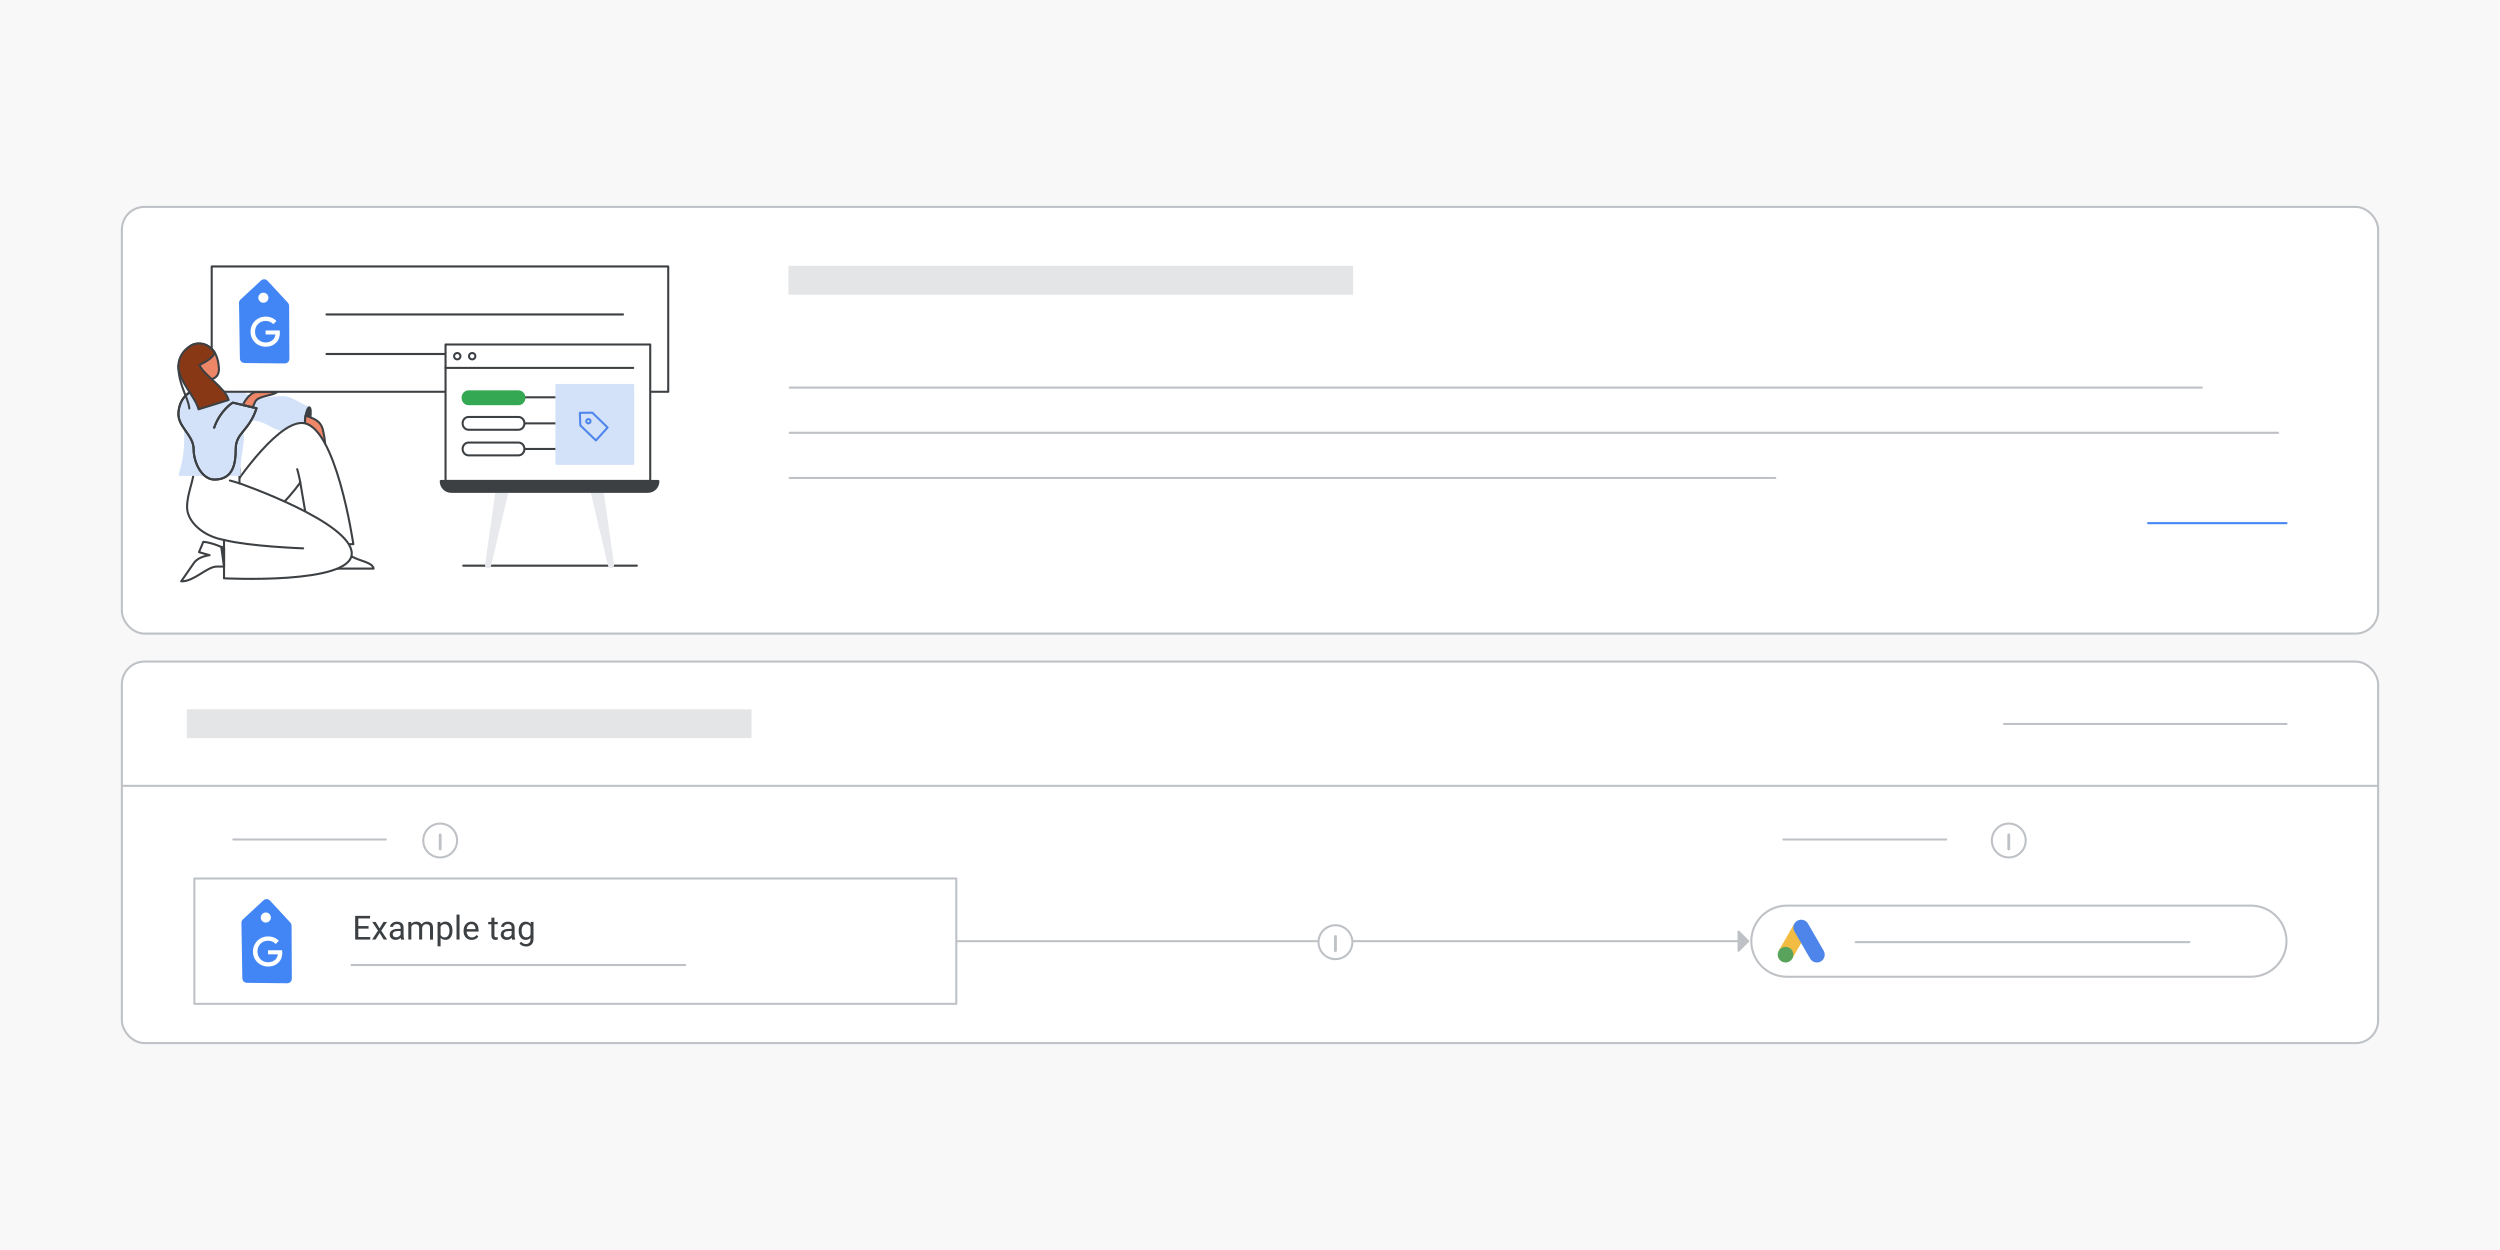 <?xml version="1.0" encoding="UTF-8"?>
<svg xmlns="http://www.w3.org/2000/svg" viewBox="0 0 1200 600">
  <rect x="0" y="0" width="1200" height="600" fill="#333333" stroke="none"/>
  <defs>
    <style>
      .cls-1 {
        fill: #3d4043;
      }

      .cls-1, .cls-2, .cls-3, .cls-4, .cls-5, .cls-6, .cls-7, .cls-8, .cls-9, .cls-10, .cls-11, .cls-12, .cls-13 {
        stroke-linecap: round;
        stroke-linejoin: round;
      }

      .cls-1, .cls-2, .cls-6, .cls-8, .cls-10 {
        stroke: #3d4043;
      }

      .cls-2 {
        fill: #893815;
      }

      .cls-3, .cls-7, .cls-11 {
        stroke: #bec1c5;
      }

      .cls-3, .cls-14 {
        fill: #bec1c5;
      }

      .cls-4 {
        stroke: #d4e2f9;
      }

      .cls-4, .cls-15 {
        fill: #d4e2f9;
      }

      .cls-5 {
        fill: #e7e9ec;
        stroke: #e7e9ec;
      }

      .cls-6, .cls-7, .cls-16, .cls-17 {
        fill: #fff;
      }

      .cls-8 {
        fill: #ee8668;
      }

      .cls-9, .cls-10, .cls-11, .cls-12 {
        fill: none;
      }

      .cls-9, .cls-13 {
        stroke: #4285f4;
      }

      .cls-12 {
        stroke: #4e85eb;
      }

      .cls-18 {
        fill: #f8f8f8;
      }

      .cls-19 {
        fill: #f2bc42;
      }

      .cls-20 {
        fill: #e4e5e7;
      }

      .cls-21 {
        fill: #58a45c;
      }

      .cls-22 {
        fill: #3c4043;
      }

      .cls-23 {
        fill: #4e85eb;
      }

      .cls-13 {
        fill: #4285f4;
      }

      .cls-13, .cls-17 {
        fill-rule: evenodd;
      }

      .cls-24 {
        fill: #34a853;
        stroke: #34a853;
        stroke-miterlimit: 10;
      }
    </style>
  </defs>
  <g id="Layer_1" data-name="Layer 1">
    <polygon class="cls-18" points="1204.93 605.35 -4.7 605.35 -4.7 -5.42 1205.1 -5.42 1204.93 605.35"/>
    <g>
      <rect class="cls-7" x="58.5" y="99.31" width="1083" height="204.82" rx="10.86" ry="10.86"/>
      <line class="cls-11" x1="1056.84" y1="186.05" x2="379.06" y2="186.05"/>
      <line class="cls-11" x1="1093.45" y1="207.74" x2="379.06" y2="207.74"/>
      <line class="cls-11" x1="852.15" y1="229.43" x2="379.06" y2="229.43"/>
      <line class="cls-9" x1="1097.51" y1="251.12" x2="1031.09" y2="251.12"/>
      <rect class="cls-20" x="378.44" y="127.61" width="271.05" height="13.85"/>
      <g>
        <path class="cls-6" d="m164.21,261.19c1.2,8.37,14.37,7.19,15.12,11.74h-22.31s-.15-6.72,1.2-11.72l5.99-.02Z"/>
        <path class="cls-4" d="m96.83,186.96c4.86,0,7.55-2.01,14.09-1,4.31.66,8.25,5.49,12.93,5.49s6.72-.83,11.77-.83,9.86,4.89,12.78,4.89l-1.24,9.76c-3.03.22-8.2,1.68-12.13,1.01-3.93-.67-7.45-4.16-12.43-4.83-4.98-.67-11.97,4.27-17.52,3.37-5.54-.9-8.27-17.86-8.27-17.86Z"/>
        <path class="cls-1" d="m148.94,200.57c.41-2.69.21-4.95-.45-5.05-.66-.1-1.52,2-1.94,4.68-.41,2.69-.21,4.95.45,5.05.66.1,1.52-2,1.94-4.68Z"/>
        <path class="cls-8" d="m156.05,213.64s.1-2.3-1.02-7.18c-1.12-4.88-4.98-5.67-8.35-6.95,0,0-.31,2.18-.32,3.73,2.01.54,3.38,1.6,4.85,3.33,2.29,2.44,4.85,7.07,4.85,7.07Z"/>
        <path class="cls-6" d="m110.45,235.82s21.34-32.79,34.36-32.79c16.36,0,24.79,58.17,24.79,58.17h-20.42l-5.05-29.65s-14.37,21.34-29.2,21.34-4.49-17.07-4.49-17.07Z"/>
        <path class="cls-6" d="m93.16,224.81c0,5.61-3.37,11.9-3.37,18.64s7.41,13.92,17.74,15.72v18.42s61.31,3.14,61.31-11.9-53.9-33.69-53.9-33.69v-7.19h-21.79Z"/>
        <path class="cls-16" d="m107.53,259.17c12.35,3.14,37.96,4.04,37.96,4.04l-37.96-4.04Z"/>
        <path class="cls-10" d="m107.53,259.17c12.35,3.14,37.96,4.04,37.96,4.04"/>
        <path class="cls-16" d="m144.14,231.55s-.74-3.95-1.48-6.34l1.48,6.34Z"/>
        <path class="cls-10" d="m144.14,231.55s-.74-3.95-1.48-6.34"/>
        <path class="cls-16" d="m114.94,232c-1.51-.5-3.31-1.01-4.59-1.35l4.59,1.35Z"/>
        <path class="cls-10" d="m114.94,232c-1.51-.5-3.31-1.01-4.59-1.35"/>
        <path class="cls-4" d="m86.19,227.95h28.75c0-15.72,4.72-17.29-1.8-28.97-6.51-11.68-19.99-15.95-23.36-7.86-3.37,8.09,2.02,19.76-3.59,36.83Z"/>
        <path class="cls-6" d="m107.53,263.09v8.86h-3.46c-4.73,0-10.91,7.27-17.1,7.09,0,0,4-5.82,6.18-8.91,2.18-3.09,7.46-3.64,7.46-3.64l-5.09-1.46,2.08-4.97c4.46.41,9.92,3.02,9.92,3.02Z"/>
        <path class="cls-1" d="m107.53,272.02l-1.33-9.52s.52.2,1.33.61v8.91Z"/>
        <path class="cls-15" d="m102.81,205.27c2.92-8.42,8.93-12.01,8.93-12.01l11.4,2.69c-3.59,11.12-9.99,11.67-9.99,19.54,0,6.85-1.12,14.71-10.22,14.71-5.84,0-9.99-7.86-9.99-14.6s-7.64-10.67-7.3-17.29c.34-6.63,4.6-10.84,9.43-11.26"/>
        <path class="cls-10" d="m102.81,205.27c2.92-8.42,8.93-12.01,8.93-12.01l11.4,2.69c-3.59,11.12-9.99,11.67-9.99,19.54,0,6.85-1.12,14.71-10.22,14.71-5.84,0-9.99-7.86-9.99-14.6s-7.64-10.67-7.3-17.29c.34-6.63,4.6-10.84,9.43-11.26"/>
        <path class="cls-8" d="m116.59,194.4c-.13-.03,2.95-6.2,6.55-6.2h9.88c-2.47,1.91-8.91,1.73-10.44,4.49l-1.32,2.81-4.66-1.1Z"/>
        <path class="cls-10" d="m102.81,205.27c2.92-8.42,8.93-12.01,8.93-12.01l11.4,2.69c-3.59,11.12-9.99,11.67-9.99,19.54,0,6.85-1.12,14.71-10.22,14.71-5.84,0-9.99-7.86-9.99-14.6s-7.64-10.67-7.3-17.29c.34-6.63,4.6-10.84,9.43-11.26"/>
        <path class="cls-6" d="m320.74,127.9H101.62v60.16h219.13v-60.16Z"/>
        <path class="cls-10" d="m85.62,175.51c0,9.41,4.8,15.28,5.25,20.55"/>
        <path class="cls-8" d="m101.39,188.2s-2.28-3.14-2.85-6.18c0,0,7.15,1.42,6.51-5.84-.56-6.41-3.37-11.23-10.22-11.23-3.29,0-6.29,2.68-6.29,7.62,0,6.4,6.51,7.58,2.78,15.51l10.06.11Z"/>
        <path class="cls-2" d="m102.94,169.06c0,2.94-7.2,6.08-7.2,6.08,1.72,4.64,12.43,11,14,16.84l-14.45,4.49c-1.5-6.14-9.67-13.4-9.67-20.96s10.23-15.91,17.32-6.46Z"/>
        <path class="cls-10" d="m222.35,271.52h83.33"/>
        <path class="cls-5" d="m294.25,271.17l-4.96-35.12h-5.31l8.38,35.47c.28,1.2,2.06.86,1.89-.35Z"/>
        <path class="cls-5" d="m233.32,271.17l4.96-35.12h5.31l-8.38,35.47c-.28,1.2-2.06.86-1.89-.35Z"/>
        <path class="cls-1" d="m311.01,236.06h-94.44c-2.76,0-4.99-2.24-4.99-4.99v-.19h104.42v.19c0,2.75-2.24,4.99-4.99,4.99Z"/>
        <g>
          <path class="cls-13" d="m125.66,134.99l-9.91,9.18c-.35.32-.54.77-.53,1.24l.43,26.71c.01.9.74,1.62,1.64,1.63l19.44.21c.93.01,1.68-.74,1.68-1.67l-.13-25.49c0-.42-.16-.81-.44-1.12l-9.84-10.62c-.62-.67-1.67-.71-2.34-.09Z"/>
          <path class="cls-17" d="m128.85,142.91c0,1.34-1.09,2.42-2.43,2.42-1.34,0-2.42-1.09-2.42-2.43,0-1.34,1.09-2.42,2.43-2.42,1.34,0,2.42,1.09,2.42,2.43Z"/>
          <path class="cls-16" d="m123.87,165.51c-1.11-.63-1.99-1.5-2.64-2.6-.65-1.1-.98-2.33-.98-3.69,0-1.36.33-2.59.98-3.69.65-1.1,1.53-1.97,2.64-2.61,1.11-.63,2.32-.95,3.64-.95,1.05,0,2.02.19,2.92.56.9.37,1.66.9,2.27,1.57l-1.51,1.51c-.45-.5-.99-.89-1.62-1.16-.63-.27-1.32-.41-2.08-.41-.89,0-1.72.21-2.5.64-.77.43-1.39,1.03-1.86,1.82-.46.79-.7,1.69-.7,2.71s.23,1.92.7,2.71c.46.79,1.08,1.39,1.86,1.82.77.43,1.61.64,2.52.64.83,0,1.52-.12,2.07-.37.56-.24,1.05-.57,1.49-.99.28-.28.53-.64.73-1.07.2-.43.33-.89.4-1.39h-4.71s0-1.94,0-1.94h6.76c.06.36.1.73.1,1.12,0,.88-.14,1.72-.41,2.53-.27.81-.7,1.51-1.3,2.1-1.3,1.38-3.01,2.07-5.13,2.07-1.32,0-2.53-.32-3.64-.95Z"/>
        </g>
        <line class="cls-10" x1="156.71" y1="150.94" x2="299.05" y2="150.94"/>
        <line class="cls-10" x1="156.71" y1="169.92" x2="299.05" y2="169.92"/>
        <g>
          <path class="cls-6" d="m312.11,165.35h-98.25v65.5h98.25v-65.5Z"/>
          <path class="cls-10" d="m213.86,176.6h90.06"/>
          <path class="cls-10" d="m219.49,172.51c.85,0,1.54-.69,1.54-1.54s-.69-1.54-1.54-1.54-1.54.69-1.54,1.54.69,1.54,1.54,1.54Z"/>
          <path class="cls-10" d="m226.65,172.51c.85,0,1.54-.69,1.54-1.54s-.69-1.54-1.54-1.54-1.54.69-1.54,1.54.69,1.54,1.54,1.54Z"/>
          <path class="cls-10" d="m250.82,203.21h16.38"/>
          <path class="cls-10" d="m251.73,190.71h16.38"/>
          <path class="cls-10" d="m250.82,215.5h16.38"/>
          <path class="cls-6" d="m248.87,206.28h-23.96c-1.58,0-2.86-1.37-2.86-3.07s1.28-3.07,2.86-3.07h23.96c1.58,0,2.86,1.37,2.86,3.07s-1.28,3.07-2.86,3.07Z"/>
          <path class="cls-24" d="m248.87,194h-23.96c-1.58,0-2.86-1.37-2.86-3.07s1.28-3.07,2.86-3.07h23.96c1.58,0,2.86,1.37,2.86,3.07s-1.28,3.07-2.86,3.07Z"/>
          <path class="cls-6" d="m248.87,218.57h-23.96c-1.58,0-2.86-1.37-2.86-3.07s1.28-3.07,2.86-3.07h23.96c1.58,0,2.86,1.37,2.86,3.07s-1.28,3.07-2.86,3.07Z"/>
          <path class="cls-4" d="m303.92,184.79h-36.84v37.87h36.84v-37.87Z"/>
          <path class="cls-12" d="m278.34,198.15l.2,6.01,7.51,7.25,5.6-6.22-7.34-7.09-5.97.05Z"/>
          <path class="cls-12" d="m283.13,201.44c.41.39.44,1.03.05,1.45-.38.41-1.03.44-1.45.05-.41-.38-.44-1.03-.05-1.45.39-.41,1.03-.44,1.45-.05"/>
        </g>
      </g>
    </g>
    <rect class="cls-7" x="58.5" y="317.56" width="1083" height="183.13" rx="10.86" ry="10.86"/>
    <line class="cls-11" x1="1140.89" y1="377.2" x2="59.13" y2="377.2"/>
    <line class="cls-11" x1="185.18" y1="402.95" x2="112" y2="402.95"/>
    <line class="cls-11" x1="837.23" y1="451.76" x2="379.06" y2="451.76"/>
    <line class="cls-11" x1="1097.51" y1="347.51" x2="961.95" y2="347.51"/>
    <rect class="cls-20" x="89.69" y="340.45" width="271.05" height="13.85"/>
    <g>
      <circle class="cls-11" cx="211.29" cy="403.44" r="8.13"/>
      <path class="cls-14" d="m211.97,400.73c0-.37-.3-.68-.68-.68s-.68.3-.68.68h1.36Zm-1.36,6.78c0,.37.3.68.68.68s.68-.3.68-.68h-1.36Zm0-6.78v6.78h1.36v-6.78h-1.36Z"/>
    </g>
    <g>
      <circle class="cls-11" cx="964.22" cy="403.44" r="8.13"/>
      <path class="cls-14" d="m964.89,400.73c0-.37-.3-.68-.68-.68s-.68.3-.68.68h1.36Zm-1.36,6.78c0,.37.3.68.68.68s.68-.3.68-.68h-1.36Zm0-6.78v6.78h1.36v-6.78h-1.36Z"/>
    </g>
    <path class="cls-7" d="m459.02,421.69H93.29v60.16h365.73v-60.16Z"/>
    <path class="cls-7" d="m1080.45,434.7h-222.76c-9.43,0-17.07,7.64-17.07,17.07h0c0,9.43,7.64,17.07,17.07,17.07h222.76c9.43,0,17.07-7.64,17.07-17.07h0c0-9.43-7.64-17.07-17.07-17.07Z"/>
    <g>
      <path class="cls-13" d="m126.83,432.5l-9.91,9.18c-.35.32-.54.77-.53,1.24l.43,26.71c.01.9.74,1.62,1.64,1.63l19.44.21c.93.01,1.68-.74,1.68-1.67l-.13-25.49c0-.42-.16-.81-.44-1.12l-9.84-10.62c-.62-.67-1.67-.71-2.34-.09Z"/>
      <path class="cls-17" d="m130.02,440.42c0,1.34-1.09,2.42-2.43,2.42-1.34,0-2.42-1.09-2.42-2.43,0-1.34,1.09-2.42,2.43-2.42,1.34,0,2.42,1.09,2.42,2.43Z"/>
      <path class="cls-16" d="m125.03,463.02c-1.11-.63-1.99-1.5-2.64-2.6-.65-1.1-.98-2.33-.98-3.69,0-1.36.33-2.59.98-3.69.65-1.1,1.53-1.97,2.64-2.61,1.11-.63,2.32-.95,3.64-.95,1.05,0,2.02.19,2.92.56.9.37,1.66.9,2.27,1.57l-1.51,1.51c-.45-.5-.99-.89-1.62-1.16-.63-.27-1.32-.41-2.08-.41-.89,0-1.72.21-2.5.64-.77.43-1.39,1.03-1.86,1.82-.46.79-.7,1.69-.7,2.71s.23,1.92.7,2.71c.46.79,1.08,1.39,1.86,1.82.77.43,1.61.64,2.52.64.83,0,1.52-.12,2.07-.37.56-.24,1.05-.57,1.49-.99.28-.28.53-.64.73-1.07.2-.43.33-.89.4-1.39h-4.71s0-1.94,0-1.94h6.76c.06.36.1.73.1,1.12,0,.88-.14,1.72-.41,2.53-.27.81-.7,1.51-1.3,2.1-1.3,1.38-3.01,2.07-5.13,2.07-1.32,0-2.53-.32-3.64-.95Z"/>
    </g>
    <line class="cls-11" x1="168.72" y1="463.22" x2="328.88" y2="463.22"/>
    <rect class="cls-19" x="853.3" y="447.97" width="15.05" height="7.53" transform="translate(39.26 971.47) rotate(-60.01)"/>
    <path class="cls-23" d="m875.37,456.37l-7.53-13.03c-1.04-1.8-3.34-2.42-5.14-1.38-1.8,1.04-2.42,3.34-1.38,5.14l7.53,13.03c1.04,1.8,3.34,2.41,5.14,1.38,1.8-1.04,2.41-3.34,1.38-5.14Z"/>
    <circle class="cls-21" cx="857.06" cy="458.25" r="3.76"/>
    <g>
      <circle class="cls-7" cx="641.02" cy="452.25" r="8.13"/>
      <path class="cls-14" d="m641.7,449.53c0-.37-.3-.68-.68-.68s-.68.3-.68.68h1.36Zm-1.36,6.78c0,.37.3.68.68.68s.68-.3.68-.68h-1.36Zm0-6.78v6.78h1.36v-6.78h-1.36Z"/>
    </g>
    <polygon class="cls-3" points="834.52 447.14 839.14 451.76 834.52 456.37 834.52 447.14"/>
    <line class="cls-11" x1="934.18" y1="402.95" x2="856" y2="402.95"/>
    <line class="cls-11" x1="890.72" y1="452.22" x2="1050.88" y2="452.22"/>
  </g>
  <g id="Layer_2" data-name="Layer 2">
    <g>
      <path class="cls-22" d="m171.99,439.62v11.38h-1.51v-11.38h1.51Zm5.64,0v1.23h-5.95v-1.23h5.95Zm-.72,4.89v1.23h-5.23v-1.23h5.23Zm.8,5.26v1.23h-6.02v-1.23h6.02Z"/>
      <path class="cls-22" d="m180.33,442.54l1.85,3.08,1.88-3.08h1.7l-2.77,4.17,2.85,4.28h-1.67l-1.95-3.17-1.95,3.17h-1.68l2.84-4.28-2.76-4.17h1.66Z"/>
      <path class="cls-22" d="m192.53,445.87l.02,1.02h-1.46c-.41,0-.78.03-1.1.1s-.59.16-.81.29-.39.29-.5.49-.17.42-.17.68.06.51.18.73.3.39.54.52.54.19.89.19c.44,0,.83-.09,1.17-.28s.61-.42.81-.69.31-.53.32-.79l.62.7c-.04.22-.14.46-.3.73s-.38.52-.64.76-.59.44-.95.6-.78.24-1.24.24c-.57,0-1.07-.11-1.5-.34s-.76-.52-1-.9-.36-.8-.36-1.27.09-.85.27-1.2.43-.64.77-.87.73-.41,1.2-.53.99-.18,1.57-.18h1.68Zm-.25,3.68v-4.35c0-.33-.07-.62-.2-.87s-.33-.44-.6-.57-.59-.2-.98-.2c-.36,0-.68.06-.96.19s-.49.29-.64.49-.23.42-.23.66h-1.45c0-.3.08-.6.23-.9s.38-.57.68-.81.65-.43,1.06-.58.88-.21,1.39-.21c.61,0,1.16.1,1.63.31s.84.52,1.11.94.4.94.4,1.57v3.94c0,.28.02.58.07.9s.12.59.22.82v.12h-1.51c-.07-.17-.13-.39-.17-.67s-.06-.54-.06-.78Z"/>
      <path class="cls-22" d="m197.44,444.22v6.77h-1.45v-8.45h1.38l.08,1.68Zm-.3,2.23l-.67-.02c0-.58.08-1.11.23-1.61s.36-.92.65-1.29.64-.65,1.07-.85.92-.3,1.48-.3c.4,0,.76.06,1.09.17s.62.29.87.53.43.55.57.92.2.83.2,1.36v5.63h-1.45v-5.56c0-.44-.07-.8-.22-1.06s-.36-.46-.63-.58-.59-.18-.95-.18c-.43,0-.78.08-1.07.23s-.52.36-.69.62-.3.57-.37.91-.11.7-.11,1.08Zm5.48-.8l-.97.3c0-.46.08-.91.23-1.34s.36-.81.65-1.14.63-.6,1.05-.79.89-.29,1.43-.29c.45,0,.86.06,1.21.18s.65.3.89.55.43.56.55.95.19.84.19,1.38v5.55h-1.45v-5.57c0-.47-.07-.84-.22-1.11s-.36-.45-.62-.55-.59-.16-.96-.16c-.32,0-.6.05-.84.16s-.45.26-.62.45-.29.41-.38.65-.13.5-.13.78Z"/>
      <path class="cls-22" d="m211.48,444.16v10.08h-1.45v-11.7h1.33l.12,1.62Zm5.7,2.53v.16c0,.61-.07,1.18-.22,1.71s-.36.98-.64,1.36-.62.68-1.03.9-.87.32-1.4.32-1.01-.09-1.42-.27-.76-.43-1.05-.77-.51-.75-.68-1.22-.29-1.01-.35-1.6v-.88c.06-.62.18-1.18.35-1.68s.4-.92.68-1.27.63-.62,1.04-.8.88-.28,1.41-.28,1,.1,1.41.31.76.5,1.04.88.49.83.64,1.36.21,1.12.21,1.76Zm-1.45.16v-.16c0-.42-.04-.82-.13-1.19s-.23-.7-.41-.98-.42-.51-.71-.67-.63-.25-1.02-.25c-.36,0-.68.06-.95.19s-.5.29-.68.5-.34.45-.46.72-.2.55-.26.83v2.02c.1.36.25.71.44,1.03s.44.58.75.77.71.29,1.18.29c.39,0,.73-.08,1.01-.25s.52-.39.7-.68.32-.62.41-.99.13-.77.13-1.19Z"/>
      <path class="cls-22" d="m220.58,438.99v12h-1.45v-12h1.45Z"/>
      <path class="cls-22" d="m226.41,451.15c-.59,0-1.12-.1-1.6-.3s-.89-.48-1.23-.85-.6-.8-.79-1.3-.27-1.05-.27-1.64v-.33c0-.69.1-1.3.3-1.84s.48-1,.83-1.37.75-.66,1.19-.85.9-.29,1.38-.29c.6,0,1.13.1,1.57.31s.8.5,1.08.87.49.81.62,1.31.2,1.05.2,1.64v.65h-6.31v-1.18h4.87v-.11c-.02-.38-.1-.74-.23-1.09s-.34-.65-.63-.88-.68-.34-1.17-.34c-.33,0-.63.07-.91.21s-.51.34-.71.61-.35.6-.46.99-.16.84-.16,1.35v.33c0,.4.06.78.17,1.13s.28.66.49.93.48.47.79.62.66.23,1.06.23c.51,0,.94-.1,1.3-.31s.66-.49.93-.84l.88.7c-.18.28-.41.54-.7.79s-.63.45-1.04.61-.89.23-1.45.23Z"/>
      <path class="cls-22" d="m238.9,442.54v1.11h-4.57v-1.11h4.57Zm-3.02-2.05h1.45v8.41c0,.29.04.5.13.65s.2.24.34.29.29.07.45.07c.12,0,.25-.01.38-.04s.23-.04.3-.06v1.18c-.11.04-.26.07-.44.11s-.41.05-.67.05c-.35,0-.68-.07-.98-.21s-.53-.38-.71-.71-.26-.78-.26-1.34v-8.41Z"/>
      <path class="cls-22" d="m245.83,445.87l.02,1.02h-1.46c-.41,0-.78.03-1.1.1s-.59.16-.81.29-.39.29-.5.49-.17.42-.17.68.06.51.18.73.3.39.54.52.54.19.89.19c.44,0,.83-.09,1.17-.28s.61-.42.81-.69.31-.53.32-.79l.62.7c-.04.22-.14.46-.3.73s-.38.52-.64.76-.59.44-.95.6-.78.24-1.24.24c-.57,0-1.07-.11-1.5-.34s-.76-.52-1-.9-.36-.8-.36-1.27.09-.85.27-1.2.43-.64.77-.87.73-.41,1.2-.53.99-.18,1.57-.18h1.68Zm-.25,3.68v-4.35c0-.33-.07-.62-.2-.87s-.33-.44-.6-.57-.59-.2-.98-.2c-.36,0-.68.06-.96.19s-.49.29-.64.49-.23.42-.23.66h-1.45c0-.3.08-.6.23-.9s.38-.57.68-.81.65-.43,1.06-.58.88-.21,1.39-.21c.61,0,1.16.1,1.63.31s.84.52,1.11.94.4.94.4,1.57v3.94c0,.28.02.58.07.9s.12.59.22.82v.12h-1.51c-.07-.17-.13-.39-.17-.67s-.06-.54-.06-.78Z"/>
      <path class="cls-22" d="m248.95,446.86v-.16c0-.65.08-1.23.23-1.76s.38-.98.66-1.36.64-.67,1.05-.88.88-.31,1.39-.31,1,.09,1.39.28.74.45,1.02.8.5.77.66,1.27.27,1.05.34,1.68v.72c-.06.62-.17,1.18-.33,1.67s-.39.92-.66,1.27-.62.62-1.02.8-.87.28-1.41.28c-.5,0-.96-.11-1.37-.32s-.76-.51-1.05-.9-.51-.84-.67-1.36-.23-1.09-.23-1.71Zm5.82-4.32h1.31v8.27c0,.75-.15,1.38-.45,1.91s-.72.93-1.26,1.2-1.16.41-1.86.41c-.29,0-.63-.05-1.03-.14s-.78-.25-1.16-.46-.69-.51-.95-.87l.76-.86c.35.43.73.72,1.11.89s.77.25,1.15.25c.46,0,.85-.09,1.19-.26s.59-.43.78-.76.28-.75.28-1.24v-6.48l.13-1.86Zm-4.38,4.16v.16c0,.42.04.82.13,1.19s.22.7.4.98.41.5.69.66.62.24,1.01.24c.48,0,.88-.1,1.19-.3s.56-.47.75-.8.33-.7.43-1.09v-1.88c-.06-.29-.14-.56-.26-.83s-.27-.51-.45-.72-.41-.38-.68-.5-.59-.19-.95-.19c-.4,0-.74.08-1.02.25s-.52.39-.7.67-.31.61-.4.98-.13.77-.13,1.19Z"/>
    </g>
  </g>
</svg>